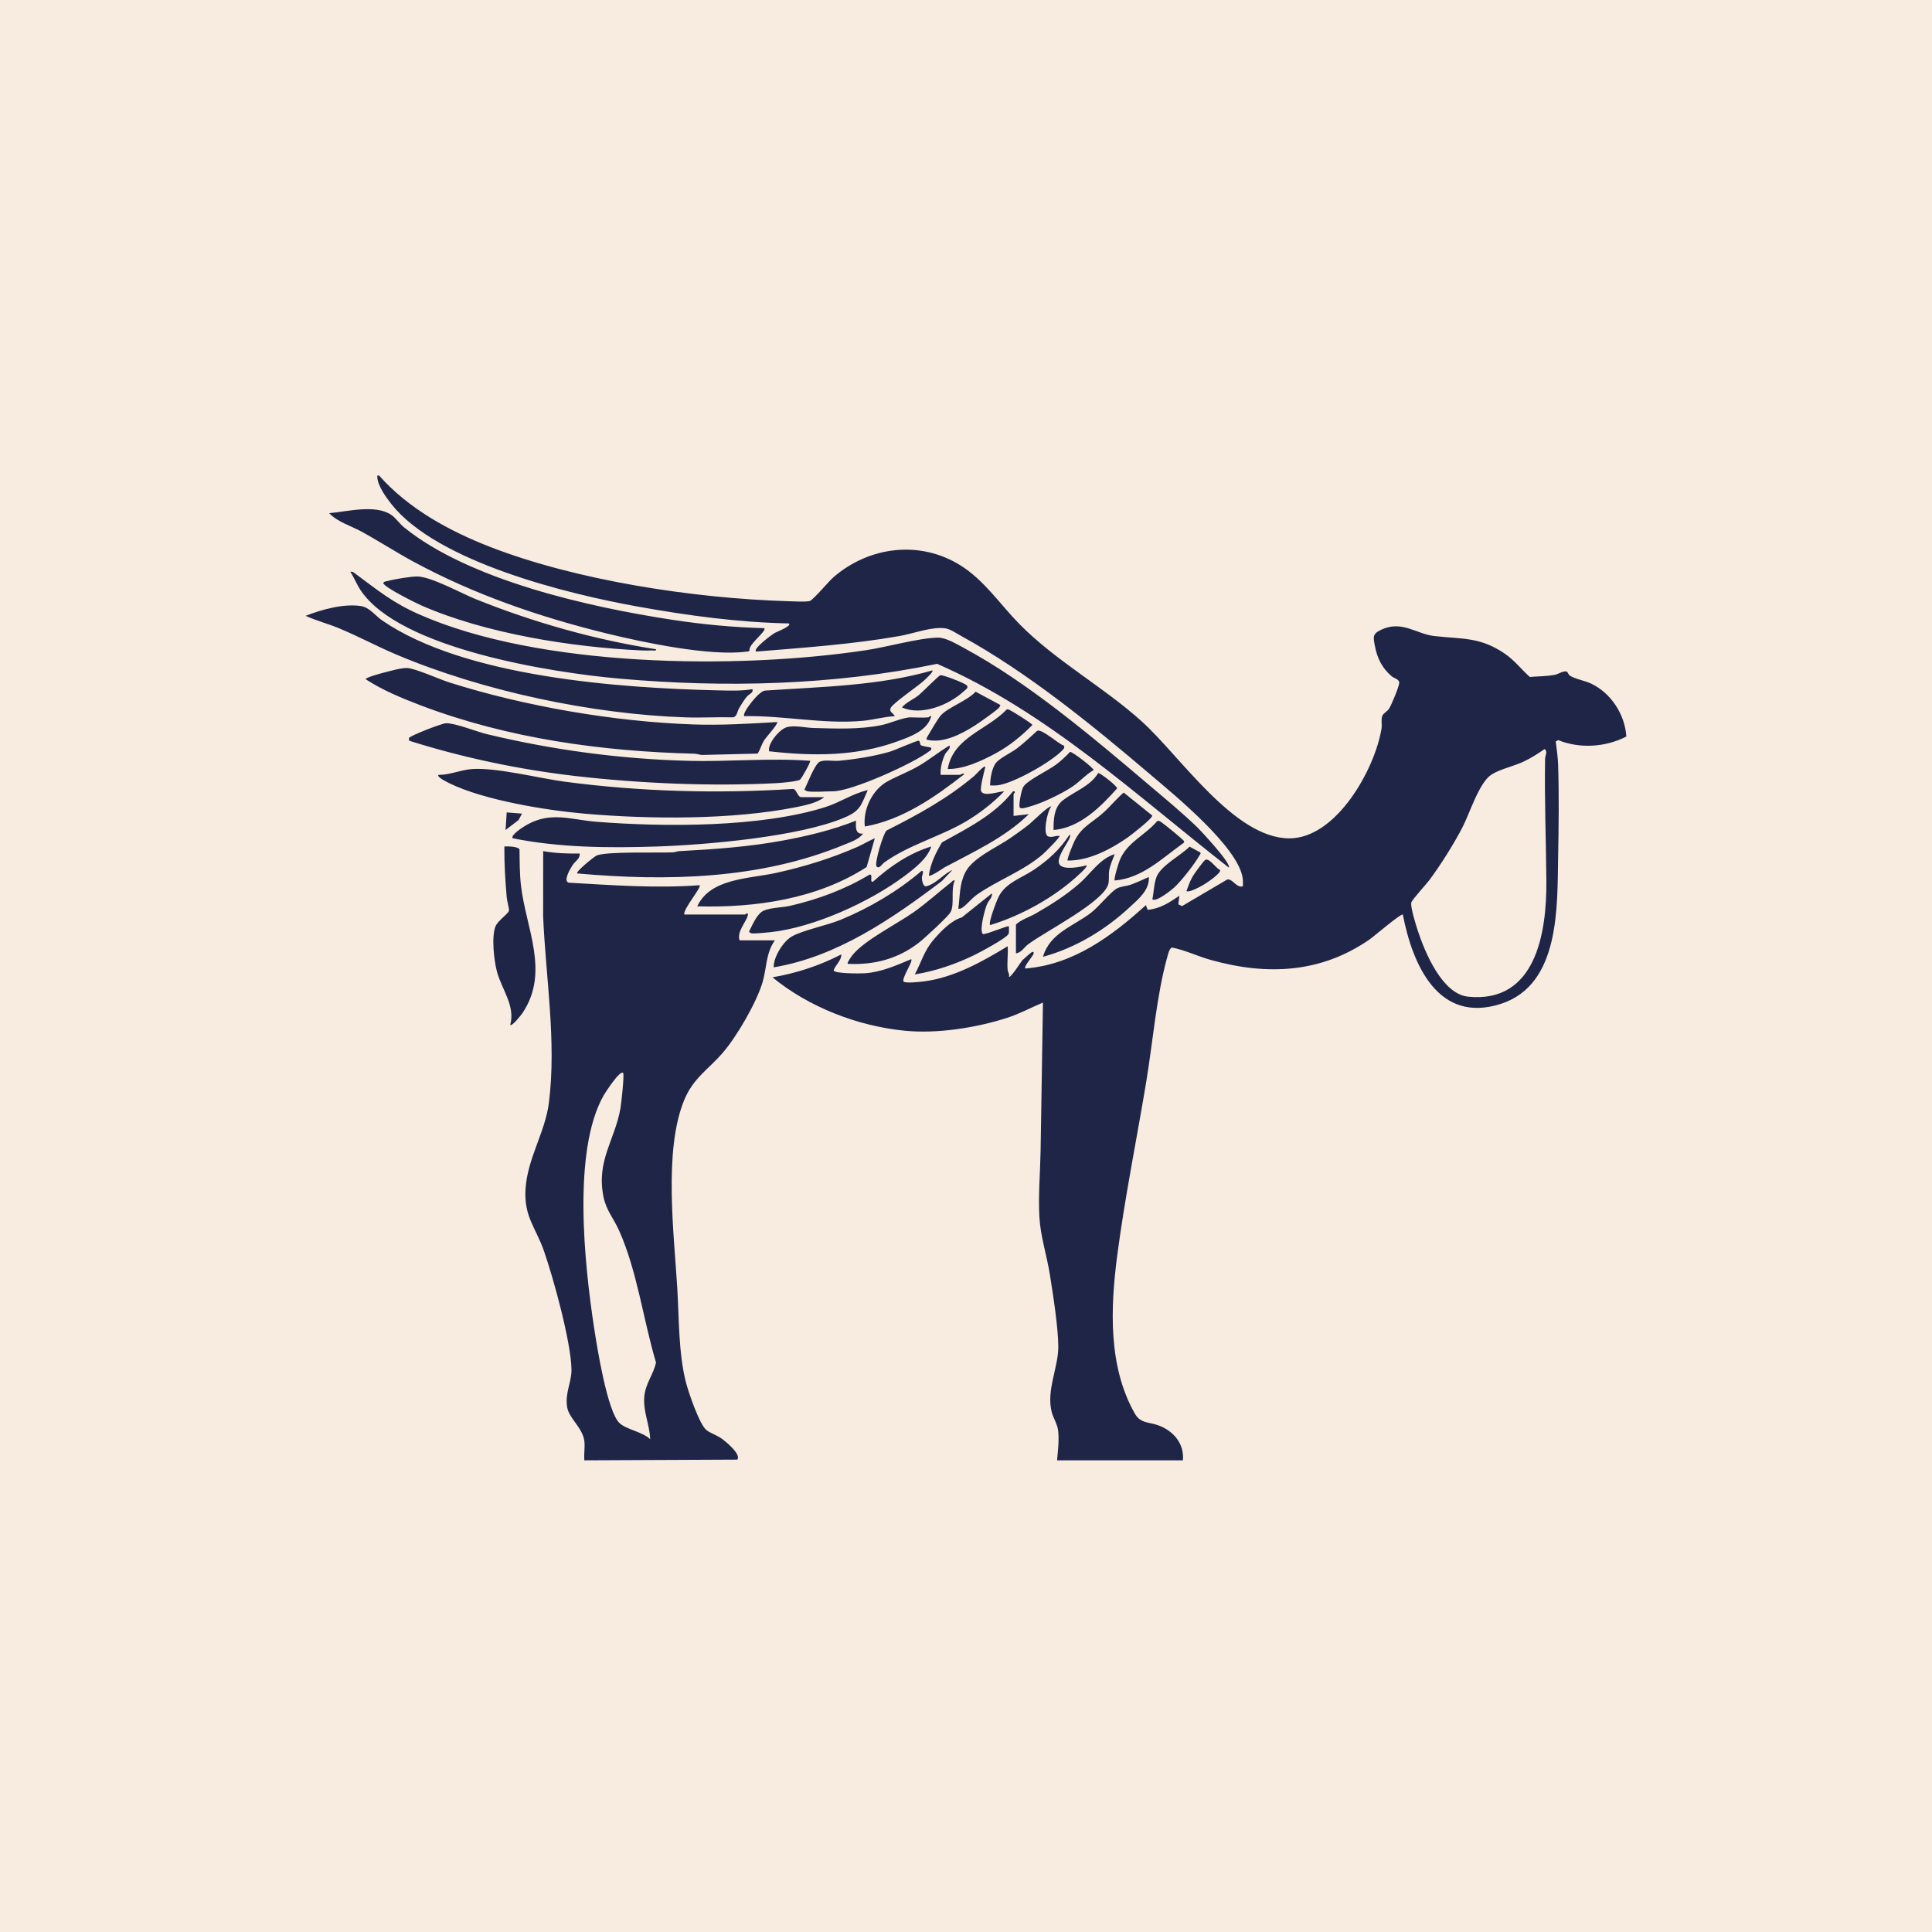 <svg width="512" height="512" viewBox="0 0 512 512" fill="none" xmlns="http://www.w3.org/2000/svg">
<path d="M512 0H0V512H512V0Z" fill="#F8ECE0"/>
<path d="M267.051 257.136C267.095 257.541 267.609 258.206 267.366 258.847C267.765 259.332 270.589 254.859 270.938 254.474C271.159 254.228 273.294 252.383 273.446 252.315C273.827 252.147 274.026 252.38 273.905 252.772C273.702 253.432 271.221 256.163 271.729 256.663C284.448 255.643 294.595 248.103 303.677 239.873L304.138 241.114C307.364 240.85 309.972 239.151 312.55 237.378L312.266 239.664L313.257 240.128L325.243 233.07C326.689 232.834 327.643 235.381 329.379 234.89C329.382 234.23 329.426 233.562 329.348 232.899C328.369 224.622 311.247 210.693 304.764 205.178C289.534 192.217 272.337 178.194 254.794 168.58C253.61 167.93 251.889 166.748 250.615 166.53C247.19 165.948 241.994 167.917 238.441 168.543C225.891 170.754 213.054 171.638 200.357 172.676C199.488 171.893 204.614 168.144 205.247 167.765C205.637 167.532 209.894 165.927 209.08 165.217C195.667 164.95 182.309 163.133 169.126 160.769C150.365 157.407 115.899 148.962 103.754 133.633C102.339 131.848 100.123 128.793 99.995 126.492C99.967 126.003 99.945 125.957 100.466 126.025C108.204 134.775 119.016 140.707 129.846 144.918C152.867 153.87 183.899 158.564 208.604 159.317C210.1 159.363 213.235 159.544 214.531 159.298C215.395 159.133 219.658 154.01 220.923 152.925C230.398 144.781 243.817 143.108 254.56 149.845C260.899 153.821 265.01 160.15 270.162 165.382C279.804 175.174 292.367 181.968 302.586 191.187C312.811 200.41 327.076 222.171 341.696 222.171C354.193 222.171 364.437 203.719 366.123 193.022C366.288 191.971 365.961 190.783 366.297 189.775C366.537 189.053 367.532 188.643 368.096 187.837C368.688 186.988 370.863 181.756 370.813 180.91C370.757 179.949 369.436 179.756 368.809 179.221C366.282 177.059 364.982 174.481 364.368 171.211C363.916 168.795 363.652 168.001 366.089 166.863C371.533 164.322 375.339 168.014 380.116 168.558C387.443 169.395 392.23 168.729 398.8 173.239C401.433 175.047 403.119 177.352 405.423 179.408C407.613 179.205 409.879 179.249 412.051 178.832C413.055 178.639 414.18 177.719 415.187 177.961C415.467 178.03 415.57 178.726 416.037 179.05C417.24 179.88 420.133 180.425 421.7 181.177C426.977 183.706 430.614 189.352 431 195.184C425.502 198.027 418.702 198.463 412.93 196.139L412.288 196.487C412.531 198.41 412.862 200.783 412.921 202.69C413.173 210.578 413.074 219.07 412.921 226.98C412.668 240.221 413.494 260.909 397.803 266.014C381.132 271.438 374.319 255.612 371.764 242.361C371.281 242.016 364.057 248.2 362.953 248.962C350.017 257.926 335.752 258.555 320.899 254.402C317.38 253.419 314.111 251.802 310.58 251.102C309.86 251.326 309.467 253.161 309.274 253.864C306.485 263.992 305.506 276.157 303.773 286.633C301.255 301.844 298.058 317.524 296.072 332.759C294.265 346.626 293.642 362.153 300.763 374.654C302.284 377.323 304.612 376.791 307.245 377.827C311.107 379.345 313.877 382.692 313.485 387H280.134C280.359 384.493 280.72 381.613 280.412 379.102C280.2 377.367 279.162 375.874 278.732 374.247C277.217 368.558 280.443 362.477 280.459 356.996C280.474 351.973 279.05 342.94 278.221 337.742C277.404 332.619 275.731 327.658 275.447 322.469C275.132 316.681 275.665 310.774 275.768 305.035C276.005 291.93 276.167 278.795 276.392 265.693C273.21 267.018 270.196 268.679 266.892 269.74C258.652 272.387 248.399 273.998 239.775 273.152C227.318 271.93 214.366 266.922 204.714 258.999C211.022 257.929 217.277 255.873 222.94 252.931C223.052 254.492 221.406 255.712 220.926 257.136C221.011 258.072 228.079 257.998 229.192 257.926C233.502 257.643 237.575 255.83 241.486 254.181C242.032 254.754 238.987 259.09 239.439 260.107C239.85 260.676 244.138 260.175 245.036 260.054C252.958 258.993 260.344 254.831 267.045 250.76C267.201 252.806 266.83 255.127 267.045 257.136H267.051ZM409.324 198.512C407.511 199.772 405.678 200.942 403.668 201.881C401.097 203.085 397.503 203.822 395.238 205.287C391.959 207.405 389.488 215.577 387.515 219.353C385.118 223.938 381.939 228.952 378.879 233.129C378.013 234.314 374.251 238.364 374.011 239.167C373.699 240.212 375.282 245.291 375.731 246.651C377.614 252.362 382.204 263.438 389.07 264.132C407.068 265.948 409.91 247.092 409.804 233.484C409.72 222.746 409.281 211.922 409.465 201.135C409.48 200.195 410.241 199.175 409.324 198.512ZM154.856 381.868C154.385 378.365 150.832 375.889 150.321 373.018C149.639 369.195 151.515 366.315 151.449 362.89C151.312 355.596 146.69 338.809 144.169 331.568C141.966 325.244 138.774 322.398 139.276 314.995C139.828 306.883 144.493 299.999 145.466 292.244C147.507 275.977 144.63 259.09 143.935 242.84L143.951 225.564C147.136 226.112 150.377 226.258 153.609 226.187C153.777 227.599 152.44 228.202 151.792 229.194C151.275 229.988 149.14 233.403 150.692 233.919C162.242 234.585 173.836 235.45 185.395 234.588C185.996 235.164 180.972 240.915 181.346 242.361H197.397C197.531 242.361 198.338 241.537 198.182 242.52C197.929 244.112 195.181 246.865 195.994 249.204H205.344C202.91 252.638 203.2 256.61 202.059 260.39C200.435 265.771 195.305 274.599 191.622 278.9C187.751 283.423 183.721 285.644 181.29 291.607C175.824 305.001 178.626 326.948 179.489 341.419C179.966 349.381 179.801 358.501 181.748 366.225C182.409 368.838 185.389 377.662 187.29 379.046C188.331 379.805 189.942 380.362 191.104 381.149C192.267 381.936 196.483 385.401 195.399 386.816L154.856 387C154.703 385.383 155.068 383.438 154.856 381.868ZM165.137 284.356C164.327 283.448 160.322 289.675 159.992 290.26C151.605 304.979 154.912 335.303 157.446 351.91C158.2 356.853 160.945 374.206 164.227 377.18C166.066 378.847 170.326 379.476 172.305 381.401C172.174 377.488 170.379 374.101 170.753 370.051C171.071 366.604 173.215 364.181 173.845 361.071C170.491 349.839 168.84 336.734 164.037 326.046C162.619 322.892 160.621 320.703 159.914 317.097C158.028 307.511 162.903 302.235 164.424 293.75C164.635 292.562 165.493 284.754 165.137 284.356ZM317.231 219.185C313.335 215.409 308.623 211.524 304.453 207.987C289.718 195.483 272.399 180.817 255.417 171.7C253.572 170.707 250.624 168.934 248.555 168.978C243.359 169.09 235.029 171.485 229.444 172.322C195.302 177.445 142.904 176.91 111.012 162.785C103.897 159.634 100.132 156.427 94.099 151.982C93.675 151.671 93.444 151.407 92.837 151.534C93.865 153.093 94.532 154.869 95.57 156.424C105.976 171.986 146.422 178.272 164.053 179.834C192.064 182.319 220.83 181.625 248.352 175.924C277.513 188.649 300.891 210.578 325.639 229.916C326.434 228.958 318.337 220.252 317.231 219.182V219.185ZM183.671 191.983C162.691 191.246 139.064 187.178 119.087 180.857C116.51 180.042 110.009 177.112 107.933 177.031C106.387 176.972 103.763 177.728 102.18 178.126C101.413 178.319 96.879 179.52 96.891 179.995C101.379 182.904 106.45 185.013 111.455 186.916C134.47 195.672 159.422 199.131 184.005 199.735C184.743 199.753 185.423 200.058 186.161 200.071L200.781 199.707C201.432 198.718 201.732 197.52 202.405 196.351C202.938 195.427 206.276 191.859 205.961 191.349C198.606 191.791 191.098 192.245 183.668 191.983H183.671ZM190.528 182.963C164.374 182.359 123.251 179.498 101.273 164.421C99.506 163.208 97.973 161.009 95.722 160.629C91.253 159.87 85.129 161.556 81 163.199C83.789 164.486 86.772 165.242 89.62 166.409C94.812 168.539 99.833 171.264 105.004 173.451C127.876 183.137 156.935 189.299 181.805 190.114C185.953 190.251 190.132 189.986 194.286 190.102C195.327 189.906 195.408 188.441 195.882 187.65C196.502 186.612 197.119 185.613 197.877 184.667C198.556 183.821 199.653 183.728 199.422 182.636C196.649 183.134 193.414 183.025 190.531 182.96L190.528 182.963ZM178.118 164.247C156.264 160.909 124.317 153.789 107.026 139.708C105.907 138.797 104.851 137.235 103.726 136.47C99.45 133.565 92.061 135.608 87.227 135.985C89.418 138.321 93.002 139.347 95.85 140.906C100.51 143.456 104.985 146.371 109.66 148.897C125.701 157.569 143.041 163.528 160.771 167.871C170.516 170.256 188.038 173.946 197.724 172.701C198.063 172.658 198.425 172.739 198.649 172.381C198.188 170.844 203.302 167.208 202.539 166.468C194.451 166.275 186.115 165.469 178.118 164.247ZM182.425 201.626C164.505 201.169 146.463 198.752 129.045 194.559C126.171 193.865 120.801 191.651 118.233 191.663C117.049 191.669 108.572 195.044 108.41 195.548C108.351 195.728 108.313 196.301 108.603 196.354C122.877 200.839 137.624 203.937 152.518 205.657C169.756 207.645 188.511 208.426 205.824 207.539C206.939 207.483 211.427 207.104 212.041 206.59C212.459 206.239 214.943 201.844 214.69 201.62C203.951 200.82 193.205 201.906 182.422 201.632L182.425 201.626ZM212.356 211.256C211.365 211.256 211.109 209.157 210.174 209.079C190.013 210.351 169.781 209.807 149.754 207.172C142.817 206.258 131.251 203.259 124.819 203.831C121.986 204.083 119.115 205.377 116.211 205.349C115.562 205.887 118.816 207.433 119.115 207.579C128.184 212.028 144.571 214.718 154.7 215.611C172.025 217.138 193.906 217.3 210.957 213.909C213.363 213.43 216.538 212.783 218.43 211.259H212.353L212.356 211.256ZM218.732 213.888C201.535 219.312 176.061 219.185 158.131 217.785C151.278 217.25 146.052 214.951 139.61 218.591C138.865 219.011 135.25 221.253 135.845 222.14C148.199 224.656 161.407 224.75 174.035 224.333C187.227 223.9 211.811 221.751 223.725 216.693C228.013 214.874 228.147 213.496 229.961 209.39C226.056 210.251 222.597 212.665 218.729 213.884L218.732 213.888ZM207.902 222.675C198.547 224.429 189.434 225.051 179.947 225.568C179.417 225.596 178.912 225.848 178.383 225.872C174.39 226.068 160.631 225.574 158.063 226.743C157.502 226.998 152.4 231.073 152.986 231.471C176.587 233.58 201.361 233.064 223.504 223.938C225.268 223.21 227.621 222.485 228.718 220.902C226.564 221.21 226.798 219.008 226.845 217.48C220.808 219.897 214.31 221.474 207.899 222.675H207.902ZM202.76 183.016C201.199 182.991 196.483 189.069 197.241 189.79C207.675 189.576 218.159 191.968 228.559 191.032C231.435 190.773 234.247 189.949 237.132 189.787C236.755 188.951 235.54 188.699 236.032 187.619C236.621 186.328 243.285 181.856 244.93 180.307C245.267 179.989 247.461 177.999 247.105 177.659C232.857 181.787 217.526 181.999 202.763 183.013L202.76 183.016ZM126.193 158.835C122.322 157.276 114.107 152.71 110.458 152.772C108.647 152.803 104.415 153.5 102.632 154.001C102.23 154.113 101.84 154.035 101.569 154.489C101.575 155.525 110.143 159.777 111.542 160.393C128.477 167.868 151.477 171.516 169.977 172.368C170.897 172.412 171.863 172.412 172.782 172.368C173.162 172.353 173.941 172.605 173.867 172.061C157.695 169.55 141.352 164.925 126.196 158.828L126.193 158.835ZM227.15 224.466C220.231 227.505 213.051 229.705 205.668 231.331C198.519 232.905 188.259 232.706 184.778 240.184C200.195 240.616 216.563 238.246 229.665 229.776L231.834 222.146C230.232 222.827 228.749 223.763 227.15 224.466ZM138.466 268.462C145.768 257.634 139.339 245.904 138.064 234.703C137.702 231.537 137.721 228.323 137.674 225.138C137.384 224.305 134.536 224.274 133.66 224.32C133.617 228.831 133.9 233.353 134.287 237.851C134.371 238.812 134.922 240.492 134.882 241.301C134.841 242.06 131.971 243.926 131.323 245.475C130.188 248.193 130.921 254.614 131.709 257.531C132.971 262.194 136.596 266.545 135.218 271.6C135.711 272.085 138.151 268.922 138.463 268.465L138.466 268.462ZM249.602 233.499L252.4 230.541C249.867 231.702 248.134 234.252 245.369 234.893C244.556 234.874 244.325 233.213 244.3 232.56C244.288 232.224 245.048 230.473 244.151 230.855C237.88 236.206 230.419 240.604 222.787 243.752C219.153 245.251 212.612 246.548 209.797 248.206C207.485 249.568 204.979 253.637 205.035 256.355C221.783 253.556 236.363 243.515 249.602 233.496V233.499ZM258.16 205.651C251.054 211.651 243.2 215.931 234.932 220.106C234.041 220.989 231.694 228.715 232.296 229.617C233.009 230.398 233.757 228.977 234.352 228.551C240.819 223.916 248.916 221.798 255.729 217.847C259.372 215.732 263.237 212.746 266.116 209.71C264.751 209.729 260.75 211.228 260.023 209.704C259.618 208.858 260.868 204.363 261.13 203.178C260.753 202.796 258.58 205.303 258.163 205.657L258.16 205.651ZM231.361 233.649C230.298 233.963 231.52 231.577 230.429 231.782C223.981 235.68 216.76 238.352 209.411 240.047C207.419 240.507 204.057 240.529 202.318 241.366C200.56 242.212 199.36 245.235 198.497 246.878C198.79 247.307 199.092 247.344 199.578 247.369C200.41 247.41 203.268 247.133 204.25 247.027C215.712 245.78 230.6 239.002 239.778 232.097C242.393 230.131 245.781 227.527 246.794 224.326C240.956 226.099 235.833 229.611 231.364 233.652L231.361 233.649ZM241.34 190.105C239.417 190.105 235.87 191.682 233.714 192.136C227.851 193.371 221.447 193.085 215.457 192.917C213.406 192.857 210.502 192.126 208.445 192.733C206.643 193.265 203.374 197.007 203.814 199.097C215.395 200.404 226.929 200.491 237.996 196.41C241.377 195.162 245.8 193.616 246.791 189.794C246.435 189.672 246.145 190.089 246.015 190.105C244.64 190.266 242.789 190.105 241.34 190.105ZM272.807 218.401C271.202 219.682 269.463 220.914 267.774 222.087C264.059 224.662 257.73 227.306 255.776 231.263C254.214 234.423 254.423 237.422 253.965 240.806C254.442 240.896 254.688 240.756 255.068 240.51C256.103 239.842 257.558 238.035 258.848 237.129C264.346 233.263 271.202 230.862 276.407 226.348C276.828 225.984 281.11 221.785 280.767 221.527C279.698 221.381 278.741 222.09 277.722 221.633C276.292 220.989 277.535 214.945 278.586 213.751C278.093 213.287 273.437 217.903 272.811 218.404L272.807 218.401ZM250.471 199.841C250.805 199.141 252.033 198.4 251.627 197.573C248.922 199.175 246.473 201.187 243.774 202.799C240.969 204.475 238.014 205.548 235.25 207.044C231.211 209.228 228.652 214.488 229.188 219.035C239.13 217.278 247.75 211.262 255.517 205.188C255.264 204.671 254.604 205.343 254.426 205.343H249.284C249.137 203.558 249.698 201.446 250.468 199.837L250.471 199.841ZM252.089 233.804C248.726 236.42 245.775 239.157 242.219 241.683C237.628 244.94 228.939 249.195 225.785 253.276C225.555 253.575 224.408 255.192 224.669 255.425C231.688 255.774 237.958 254.113 243.515 249.82C244.88 248.766 251.31 242.868 251.914 241.717C253.03 239.602 251.886 235.748 253.027 233.344C252.491 233.204 252.403 233.562 252.089 233.804ZM261.058 247.447C260.79 247.475 260.612 247.761 260.341 247.354C259.621 246.078 260.974 241.033 261.597 239.562C261.962 238.697 263.118 237.727 262.847 236.765L254.887 243.13C252.079 243.926 249.315 246.815 247.411 249.043C244.855 252.032 244.223 254.887 242.434 258.225C247.953 257.332 253.289 255.503 258.291 253.058C259.727 252.355 266.995 248.492 267.304 247.434C267.481 246.825 267.338 246.109 267.366 245.478C267.148 245.232 262.08 247.341 261.064 247.453L261.058 247.447ZM220.771 209.701C225.717 209.701 242.172 202.264 246.273 199.072C246.619 198.805 246.918 198.761 246.791 198.195C246.65 198.008 244.397 197.778 244.057 197.498C243.74 197.237 243.88 196.385 243.481 196.301C242.992 196.195 237.145 198.814 235.808 199.206C231.644 200.428 226.652 201.212 222.323 201.61C220.817 201.747 218.589 201.284 217.261 201.847C215.934 202.41 213.871 207.915 213.129 209.387C213.456 209.296 213.743 209.676 213.911 209.701C215.709 209.978 218.792 209.701 220.767 209.701H220.771ZM283.323 222.364C283.46 222.071 283.815 221.406 283.416 221.213C280.96 225.064 277.775 227.944 274.007 230.485C270.638 232.756 266.578 233.879 264.652 237.633C264.147 238.619 261.853 244.554 262.383 245.164C270.785 242.616 279.673 237.674 286.071 231.639C286.43 231.3 288.25 229.686 287.935 229.303C286.302 229.807 282.011 230.582 280.867 229.213C279.636 227.736 282.643 223.844 283.329 222.37L283.323 222.364ZM272.374 250.321C276.815 246.927 292.46 239.086 293.707 234.286C294.009 233.126 293.748 231.953 293.935 230.781C294.181 229.244 294.873 227.792 295.415 226.348C291.429 227.571 289.091 231.478 286.068 234.128C282.562 237.198 278.47 239.798 274.431 242.109C272.726 243.086 270.666 243.665 269.236 245.011V252.632C270.626 252.517 271.361 251.102 272.377 250.324L272.374 250.321ZM298.812 221.962C299.772 221.294 305.484 216.864 305.36 216.124L297.79 210.037C295.836 211.707 294.212 213.757 292.298 215.462C289.275 218.155 286.645 219.063 284.759 222.868C284.432 223.527 282.65 227.776 282.946 228.053C288.481 228.143 294.352 225.076 298.812 221.962ZM268.61 210.478C268.61 210.335 269.482 209.654 268.457 209.704C263.536 215.997 256.43 219.449 249.62 223.253C248.015 225.928 246.607 228.818 246.164 231.935C246.202 232.7 249.991 230.044 250.322 229.863C258.085 225.704 266.288 221.981 272.658 215.763L268.606 216.23V210.475L268.61 210.478ZM299.762 234.417C298.584 234.846 296.88 234.905 295.87 235.509C294.246 236.482 291.18 240.302 289.154 241.87C284.445 245.506 278.243 247.192 276.404 253.559C285.059 251.201 292.94 246.417 299.466 240.343C301.76 238.209 304.705 235.81 304.447 232.408C302.901 233.101 301.358 233.832 299.759 234.414L299.762 234.417ZM263.941 199.598C267.491 197.682 270.776 194.988 273.59 192.126C273.593 191.766 268.102 188.363 267.575 188.161C267.288 188.052 267.07 187.831 266.749 188.067C261.494 193.511 252.594 195.427 251.16 203.791C255.433 203.869 260.22 201.61 263.944 199.601L263.941 199.598ZM313.285 223.652C313.55 223.462 313.883 223.375 313.787 222.942C313.703 222.566 308.542 218.404 307.859 217.965C307.597 217.798 307.361 217.592 307.046 217.524L306.641 217.62C303.44 221.44 298.69 223.166 296.733 227.975C296.428 228.725 295.094 233.02 295.415 233.344C302.642 232.725 307.778 227.611 313.285 223.655V223.652ZM274.855 193.672C273.132 195.265 271.383 196.895 269.52 198.323C268.073 199.43 265.206 200.78 264.122 201.956C262.841 203.346 262.429 206.317 262.376 208.149C263.037 208.149 263.707 208.192 264.371 208.114C268.6 207.614 278.582 201.946 281.549 198.823C281.902 198.453 282.188 198.17 281.964 197.613C280.393 197.113 276.164 193.085 274.852 193.672H274.855ZM283.563 199.268C282.403 200.494 281.157 201.67 279.801 202.674C277.704 204.233 272.477 206.671 271.24 208.438C270.691 209.222 269.981 213.066 270.193 213.86C270.389 214.594 272.003 213.981 272.592 213.832C275.908 212.979 281.453 210.339 284.289 208.398C286.215 207.079 287.814 205.215 289.802 204.096C290.082 203.704 284.052 199.044 283.563 199.268ZM265.11 186.835L258.549 183.305C256.427 185.672 251.141 187.498 249.284 189.632C248.595 190.425 246.544 193.868 245.912 194.976C245.725 195.302 245.497 195.601 245.55 196.011C249.867 197.131 254.859 194.506 258.425 192.223C259.581 191.483 264.062 188.332 264.773 187.523C264.948 187.327 265.044 187.084 265.113 186.835H265.11ZM296.044 208.923C296.044 208.236 291.366 204.705 291.045 204.858C288.957 208.345 284.672 209.766 281.721 212.052C279.315 213.919 279.171 217.123 279.209 219.962C286.181 219.359 291.688 213.835 296.048 208.923H296.044ZM243.515 184.188C242.085 185.349 240.258 186.045 239.009 187.461C244.101 189.809 251.484 186.835 255.355 183.252C255.922 182.726 256.854 182.219 256.137 181.56C255.557 181.028 249.885 178.767 249.203 178.953C248.695 179.09 244.438 183.442 243.518 184.188H243.515ZM311.16 235.216C313.058 233.487 316.651 228.911 317.879 226.675C318.028 226.404 318.346 226.196 318.028 225.866L315.249 224.367C312.936 226.722 307.65 229.362 306.485 232.417C305.799 234.218 305.784 236.436 305.388 238.318C306.313 239.179 310.396 235.913 311.16 235.216ZM319.073 234.405C319.839 233.947 323.735 231.359 323.327 230.532C322.192 230.118 320.494 227.281 319.406 227.879C318.96 228.124 316.423 231.63 316.043 232.311C315.348 233.555 314.903 234.806 314.423 236.134C315.127 236.65 318.281 234.874 319.073 234.401V234.405ZM134.283 215.3L133.975 219.966L137.416 217.337L138.335 215.614L134.28 215.3H134.283Z" fill="#1F2547"/>
</svg>
